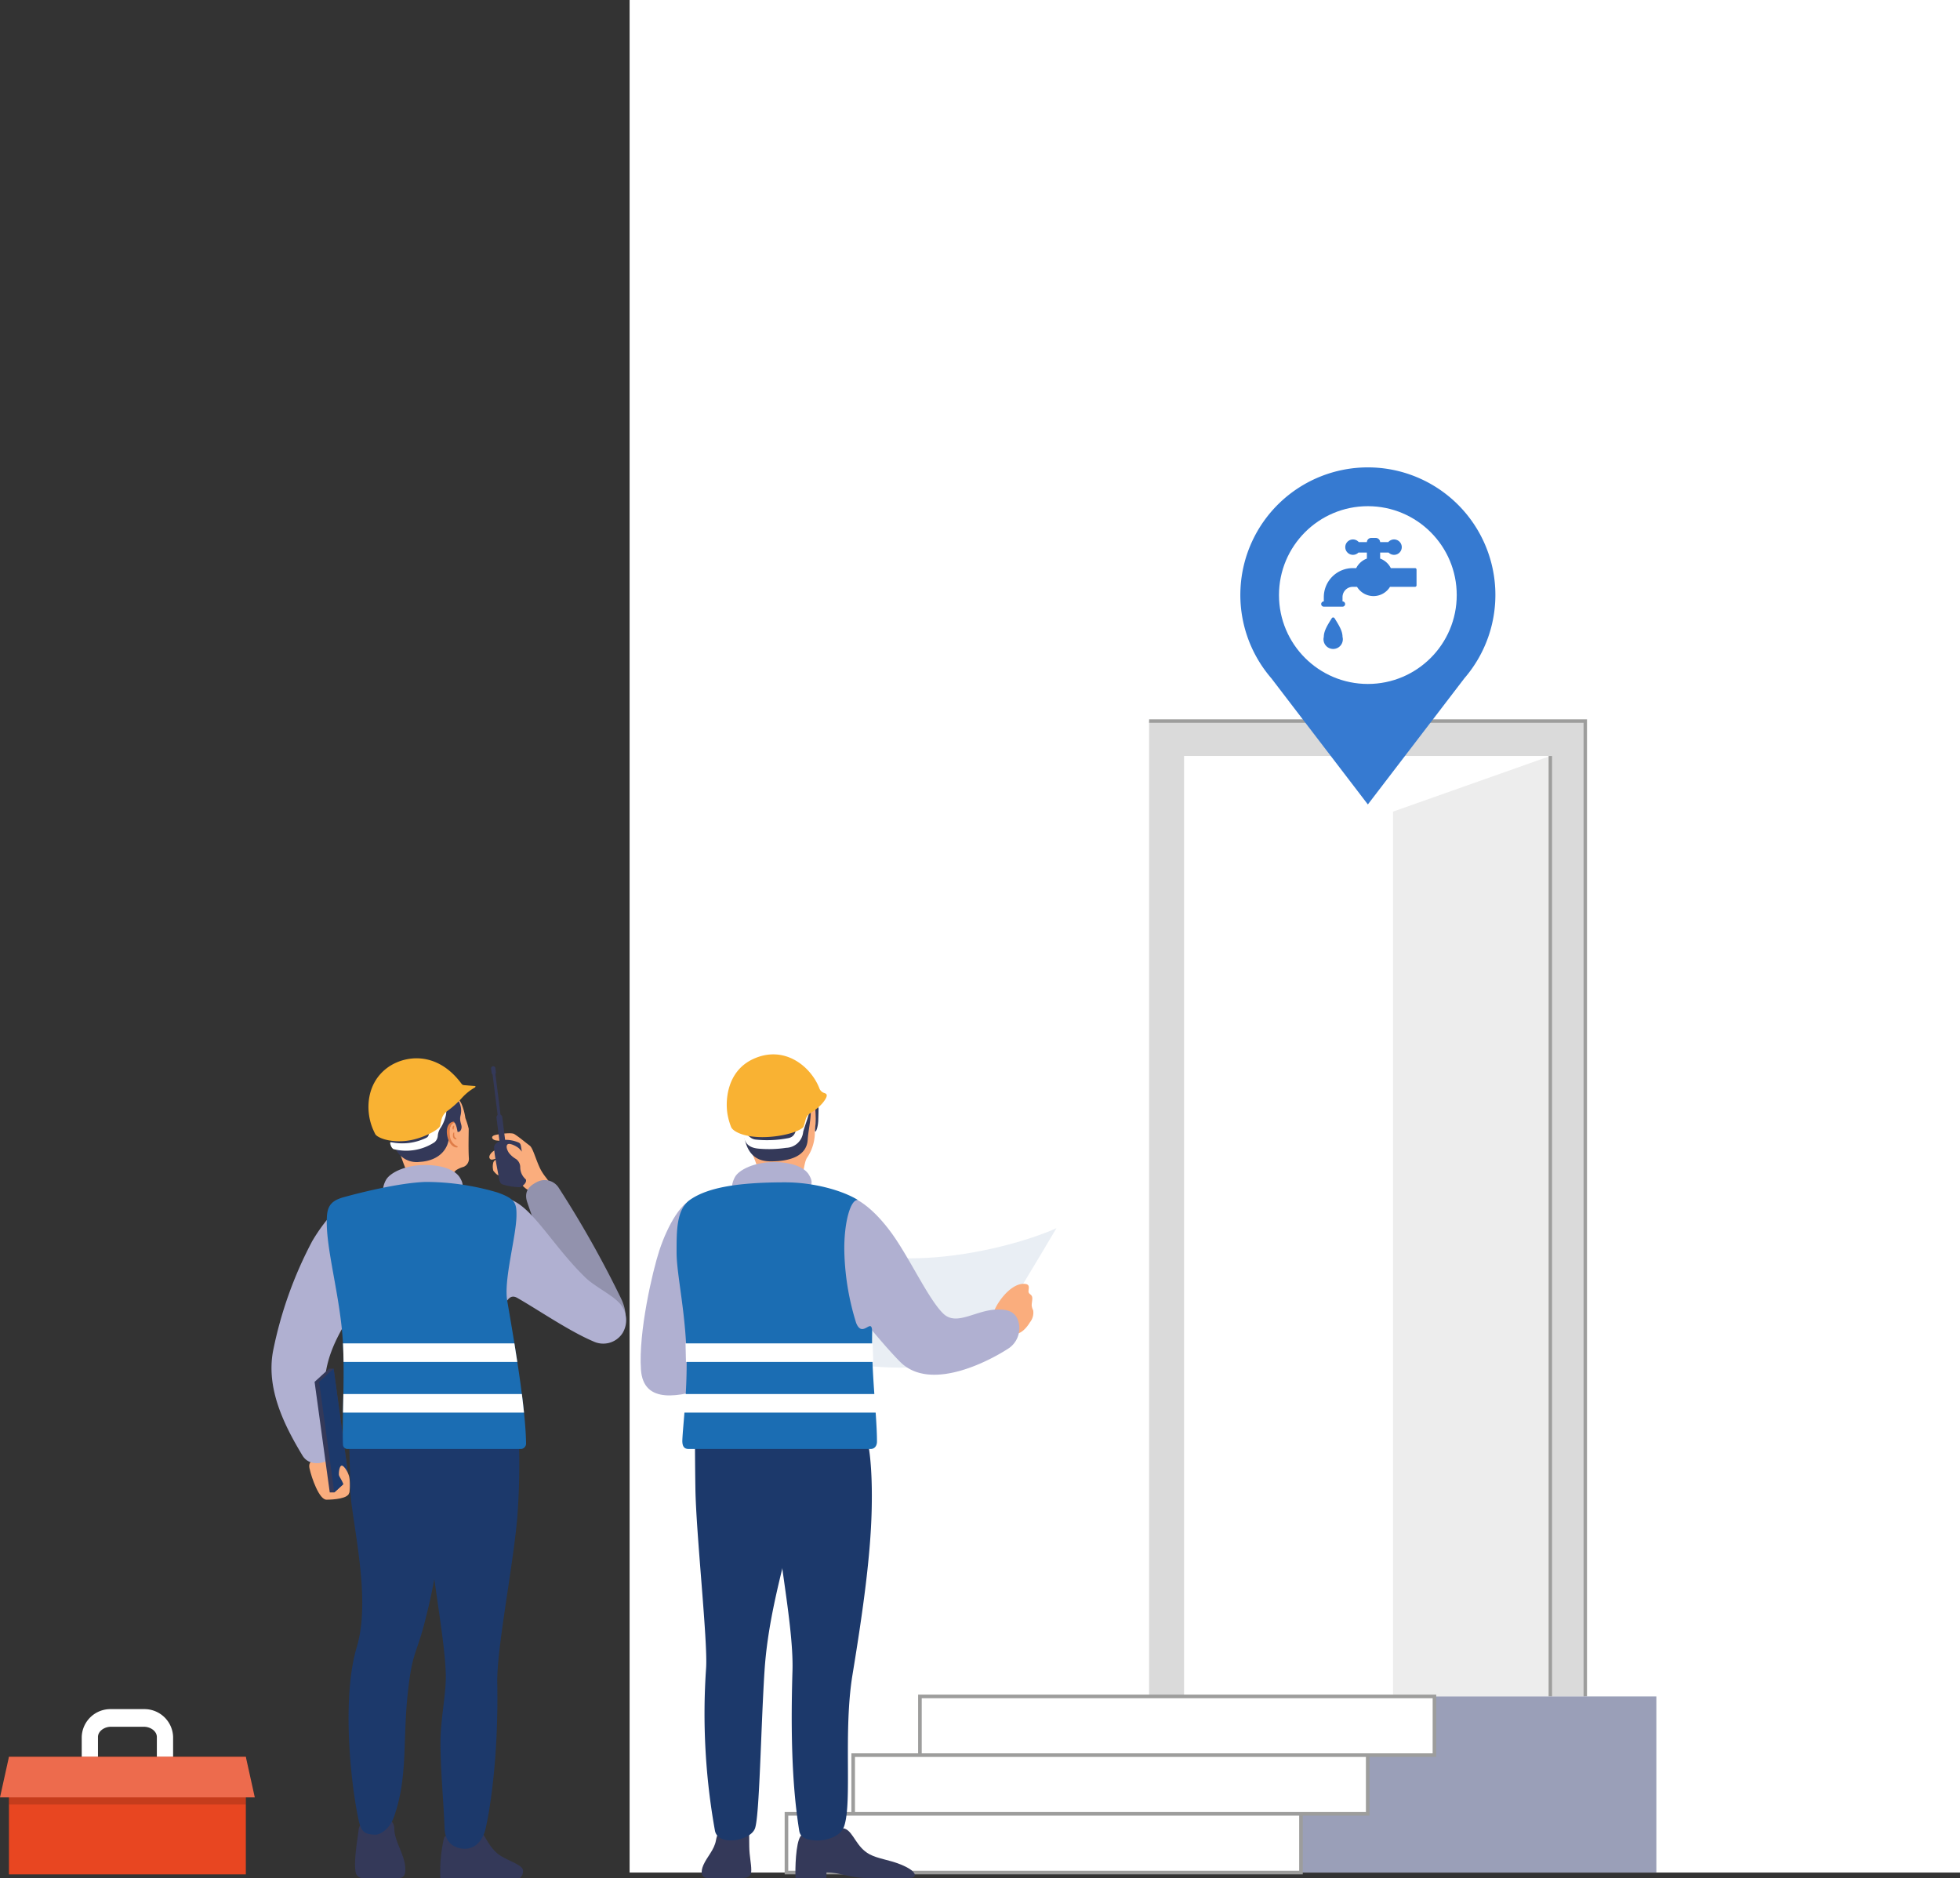 <svg xmlns="http://www.w3.org/2000/svg" width="410" height="392.781" viewBox="0 0 410 392.781">
  <rect x="0" y="0" width="410" height="392.781" fill="#333333" stroke="none"/>
  <g id="グループ_1707" data-name="グループ 1707" transform="translate(-1510 -2791.983)">
    <g id="グループ_1602" data-name="グループ 1602" transform="translate(203.291 2885.365)">
      <rect id="長方形_1686" data-name="長方形 1686" width="278.297" height="391.641" transform="translate(1438.412 -93.382)" fill="#fff"/>
      <g id="グループ_1601" data-name="グループ 1601" transform="translate(1547.083 57.058)">
        <path id="パス_961" data-name="パス 961" d="M1623.959,385.811V189.119h76.621V385.811h7.31v-204h-91.242v204Z" transform="translate(-1616.649 -181.448)" fill="#dadada"/>
        <path id="パス_962" data-name="パス 962" d="M1709.773,206.784l32.9-11.636V391.842h-32.9Z" transform="translate(-1658.743 -187.478)" fill="#ededed"/>
        <g id="グループ_1599" data-name="グループ 1599" transform="translate(83.571 7.671)">
          <rect id="長方形_1687" data-name="長方形 1687" width="0.72" height="196.693" fill="#9d9d9c"/>
        </g>
        <g id="グループ_1600" data-name="グループ 1600" transform="translate(0 0)">
          <path id="パス_963" data-name="パス 963" d="M1708.251,385.514h-.72V181.871h-90.881v-.72h91.6Z" transform="translate(-1616.649 -181.151)" fill="#9d9d9c"/>
        </g>
      </g>
      <path id="パス_964" data-name="パス 964" d="M1748.963,590.925h-74.338V578.646h13.958V566.366h13.958V554.087h46.422Z" transform="translate(-95.772 -292.665)" fill="#9a9fb8"/>
      <path id="パス_965" data-name="パス 965" d="M1613.826,553.4H1505.444v12.279h-13.958V577.96h-13.958v13.031H1585.91V578.712h13.958v-12.28h13.958Zm-28.668,36.838H1478.279V578.712h106.879Zm13.958-12.28h-106.88V566.432h106.88Zm13.958-12.279H1506.2V554.153h106.88Z" transform="translate(-6.681 -292.356)" fill="#9d9d9c"/>
    </g>
    <g id="グループ_1598" data-name="グループ 1598" transform="translate(1412.656 2850.104)">
      <g id="グループ_1568" data-name="グループ 1568" transform="translate(231.354 162.396)">
        <g id="グループ_1551" data-name="グループ 1551" transform="translate(12.767 160.138)">
          <path id="パス_916" data-name="パス 916" d="M342.469,496.5c-.346,1.992-1.889,3.451-2.632,5.17-.612,1.412-.5,2.7.892,2.7h7.162c1.552,0,1.974-.541,1.969-1.669-.005-1.444-.386-2.783-.422-4.892-.032-1.844-.035-2.835-.038-3.831C349.389,491.315,343.357,491.4,342.469,496.5Z" transform="translate(-339.482 -492.243)" fill="#343959"/>
        </g>
        <g id="グループ_1552" data-name="グループ 1552" transform="translate(32.376 161.887)">
          <path id="パス_917" data-name="パス 917" d="M379.9,506.221h6.453c0-.47,0-.788.016-1.162,3.146,0,4.506,1.162,8.739,1.162h8.534c.708,0,1.054-.144,1.156-.4.3-.757-.987-1.66-2.995-2.466-2.353-.945-4.664-1.153-6.429-2.1-2.776-1.49-3.341-4.6-5.1-5.333-1.271-.531-2.04,1.911-5.692,2.074-2.6.116-2.837-1.654-3.647-.491C379.941,498.935,379.793,504.263,379.9,506.221Z" transform="translate(-379.871 -495.845)" fill="#343959"/>
        </g>
        <g id="グループ_1553" data-name="グループ 1553" transform="translate(28.078 81.709)">
          <path id="パス_918" data-name="パス 918" d="M391.263,344.54c.252-9.683-.7-13.842-.7-13.842H373.227a18.07,18.07,0,0,0-2.081,7.008c-.965,9.623,3.892,29.306,3.557,40.228-.561,18.286.507,27.663,1.4,33.357.151.961.615,1.888,3.292,2.1,2.158.168,5.383-.723,6.136-3.01,1.689-5.13-.219-19.792,1.734-31.678C389.566,364.7,391.022,353.787,391.263,344.54Z" transform="translate(-371.018 -330.698)" fill="#1c396b"/>
        </g>
        <g id="グループ_1554" data-name="グループ 1554" transform="translate(11.366 81.709)">
          <path id="パス_919" data-name="パス 919" d="M357.962,330.7H336.6s0,3.337.085,9.108c.141,9.385,2.6,31.9,2.243,37.477a138.157,138.157,0,0,0,1.842,34.042c.586,3.332,7.4,2.217,8.38-.447.954-2.594,1.229-20.955,1.988-32.84,1.154-18.082,8.545-33.446,7.369-44.794A11.8,11.8,0,0,0,357.962,330.7Z" transform="translate(-336.595 -330.698)" fill="#1c396b"/>
        </g>
        <g id="グループ_1555" data-name="グループ 1555" transform="translate(21.117 5.18)">
          <path id="パス_920" data-name="パス 920" d="M372.012,184.153a9.558,9.558,0,0,1-1.528,5.19c-1.162,1.481-.51,6.1-3.28,7.229-2.319.946-6.353-.08-6.942-3.694-.519-3.18-2.25-5.813-2.787-7.308a17.087,17.087,0,0,1-.652-6.91,7.234,7.234,0,0,1,5.891-5.413c4.246-.863,8.152,1.449,9.3,4.729C372.695,179.929,372.012,183.191,372.012,184.153Z" transform="translate(-356.68 -173.065)" fill="#faad7d"/>
        </g>
        <g id="グループ_1556" data-name="グループ 1556" transform="translate(20.942 4.389)">
          <path id="パス_921" data-name="パス 921" d="M370.322,184.928c-.232,3.465-3.854,4.5-7.714,4.5s-5.185-2.444-5.728-6.01c-.19-1.249-1.633-6.22,1.031-9.322a7.408,7.408,0,0,1,11.8.573C371.973,177.8,370.554,181.469,370.322,184.928Z" transform="translate(-356.32 -171.437)" fill="#343959"/>
        </g>
        <g id="グループ_1557" data-name="グループ 1557" transform="translate(36.467 10.684)">
          <path id="パス_922" data-name="パス 922" d="M389,187.177c0,1.486-.409,2.69-.621,2.69s.081-1.2.081-2.69-.248-2.428.127-2.69C389.275,184,389,185.691,389,187.177Z" transform="translate(-388.299 -184.403)" fill="#343959"/>
        </g>
        <g id="グループ_1558" data-name="グループ 1558" transform="translate(21.262 11.608)">
          <path id="パス_923" data-name="パス 923" d="M369.707,191a3.671,3.671,0,0,1-3.558,3.245,24.146,24.146,0,0,1-5.7.178c-2.262-.19-2.658-1.24-2.962-1.8a7.506,7.506,0,0,1-.45-1.722c-.047-.279-.124-.844.031-.709.37.323,1.18,2.155,2.677,2.326a23.086,23.086,0,0,0,6.724-.275c2.247-.349,1.492-2.644,2.693-4.3.85-1.171,1.029-1.339,1.694-1.627S369.862,190.086,369.707,191Z" transform="translate(-356.98 -186.306)" fill="#fff"/>
        </g>
        <g id="グループ_1559" data-name="グループ 1559" transform="translate(24.74 36.249)">
          <path id="パス_924" data-name="パス 924" d="M410.679,263.416c-10.163,5.38-38.774,3.116-46.535-5.158,2.28-5.763,7.58-16.287,9.6-21.2,13.757,11.626,42.21,4.81,52.65.1C423.378,242.332,413.591,258.381,410.679,263.416Z" transform="translate(-364.144 -237.06)" fill="#e9eef4"/>
        </g>
        <g id="グループ_1560" data-name="グループ 1560" transform="translate(73.617 47.993)">
          <path id="パス_925" data-name="パス 925" d="M473.318,266.809a3.191,3.191,0,0,1-.677,2.487c-.791,1.326-2.028,2.524-3.111,2.393-1.782-.215-4.949-1.568-4.7-3.65s3.678-7.149,6.831-6.768c.94.114.744.775.681,1.453-.066.706.616.649.759,1.281.113.5-.142,1.379-.085,1.862A3.216,3.216,0,0,0,473.318,266.809Z" transform="translate(-464.819 -261.251)" fill="#faad7d"/>
        </g>
        <g id="グループ_1561" data-name="グループ 1561" transform="translate(19.124 22.53)">
          <path id="パス_926" data-name="パス 926" d="M368.609,211.379c.6.948,1.073,2.173-.155,2.868-1.828,1.036-13.394,1.322-15.028.9-1.394-.358-.77-2.264-.258-3.2.853-1.563,4.122-3.143,8.134-3.143S367.725,209.986,368.609,211.379Z" transform="translate(-352.576 -208.803)" fill="#b0b0d1"/>
        </g>
        <g id="グループ_1562" data-name="グループ 1562" transform="translate(0 30.209)">
          <path id="パス_927" data-name="パス 927" d="M327.762,263.965c-6.368,2.077-14.015,3.779-14.514-3.641-.528-7.855,2.409-20.5,3.846-24.883,1.758-5.362,4.851-10.675,7.506-10.813,3.815-.2,3.573,3.116,3.112,12.216C327.195,247.007,334.924,261.629,327.762,263.965Z" transform="translate(-313.185 -224.62)" fill="#b0b0d1"/>
        </g>
        <g id="グループ_1563" data-name="グループ 1563" transform="translate(36.996 29.302)">
          <path id="パス_928" data-name="パス 928" d="M427.18,246.806c2.12,0,3.342.516,4.025,1.941a5.089,5.089,0,0,1-1.711,6.109c-3.272,2.19-16.234,9.487-22.8,2.921-1.978-1.978-4.507-4.948-6.274-7.058-.572-.683-1.391,1.323-3.533.462-4.466-1.794-10.623-23.407-5.651-27.463,3.12-2.545,8.4-.011,13.526,6.947,3.8,5.153,7.806,13.99,10.944,17.012C418.532,250.4,422.589,246.806,427.18,246.806Z" transform="translate(-389.388 -222.751)" fill="#b0b0d1"/>
        </g>
        <g id="グループ_1564" data-name="グループ 1564" transform="translate(7.522 26.768)">
          <path id="パス_929" data-name="パス 929" d="M369.262,273.3H331.275c-.659,0-1.47-.154-1.391-1.917.133-2.981.9-9.04.9-15.86,0-10-2.106-18.532-2.106-23.3,0-4.714-.037-9.115,2.93-11.123,3.585-2.426,9.618-3.57,19.786-3.57,5.965,0,12.014,1.708,15.2,3.69-1.578-.133-2.893,4.833-2.834,10.495a54.106,54.106,0,0,0,2.473,15.2c1.378,3.507,3.422-1.621,3.349,2.164-.164,8.523,1.013,17.21,1.013,22.654C370.6,272.73,370.023,273.3,369.262,273.3Z" transform="translate(-328.679 -217.531)" fill="#1b6db3"/>
        </g>
        <g id="グループ_1565" data-name="グループ 1565" transform="translate(9.392 60.444)">
          <path id="パス_930" data-name="パス 930" d="M371.809,290.782h-39.19l-.09-3.884h39.139Z" transform="translate(-332.529 -286.897)" fill="#fff"/>
        </g>
        <g id="グループ_1566" data-name="グループ 1566" transform="translate(8.945 71.042)">
          <path id="パス_931" data-name="パス 931" d="M372.006,312.609h-40.4l.322-3.884h39.83Z" transform="translate(-331.609 -308.725)" fill="#fff"/>
        </g>
        <g id="グループ_1567" data-name="グループ 1567" transform="translate(18.015)">
          <path id="パス_932" data-name="パス 932" d="M370.564,170.431a1.629,1.629,0,0,1-.937-1.036c-1.828-4.548-7.312-9-13.773-6.043-5.736,2.628-5.9,9.1-5.359,11.817a13.95,13.95,0,0,0,.713,2.438c.429.965,2.724,2.1,6.518,2.1s7.552-1.038,8.6-2.1c.1-.3.3-.87.455-1.526a2.312,2.312,0,0,1,1.048-1.435,9.949,9.949,0,0,0,2.555-2.122C371.877,170.652,370.965,170.6,370.564,170.431Z" transform="translate(-350.291 -162.396)" fill="#f9b233"/>
        </g>
      </g>
      <g id="グループ_1597" data-name="グループ 1597" transform="translate(154.138 163.221)">
        <g id="グループ_1569" data-name="グループ 1569" transform="translate(7.886 83.316)">
          <path id="パス_933" data-name="パス 933" d="M178.739,343.25c-.164,1.237-3.269,1.455-4.756,1.455s-3.092-4.448-3.559-6.645c-.453-2.13,2.874-2.533,4.341-2.291C176.464,336.05,179.025,341.091,178.739,343.25Z" transform="translate(-170.381 -335.707)" fill="#faad7d"/>
        </g>
        <g id="グループ_1570" data-name="グループ 1570" transform="translate(0 29.261)">
          <path id="パス_934" data-name="パス 934" d="M167.328,275.99c.667,2.013-.646,3.062-2.154,3.541-1.718.546-3.573.283-4.565-1.36-3.908-6.475-7.552-13.933-6.175-21.692a84.344,84.344,0,0,1,8.222-23.135c3.072-5.219,7.284-9.522,9.886-8.92,3.739.865,4.7,10.415,1.2,18.316C169.27,252.816,161.425,258.161,167.328,275.99Z" transform="translate(-154.138 -224.366)" fill="#b0b0d1"/>
        </g>
        <g id="グループ_1571" data-name="グループ 1571" transform="translate(9.012 64.904)">
          <path id="パス_935" data-name="パス 935" d="M179.856,320.9l-3.172-23.117h-.951l-3.032,2.769,3.172,23.117h.951Z" transform="translate(-172.701 -297.782)" fill="#343959"/>
        </g>
        <g id="グループ_1572" data-name="グループ 1572" transform="translate(9.963 64.904)">
          <path id="パス_936" data-name="パス 936" d="M180.863,320.9l-3.032,2.769-3.172-23.117,3.032-2.769Z" transform="translate(-174.659 -297.782)" fill="#1c396b"/>
        </g>
        <g id="グループ_1573" data-name="グループ 1573" transform="translate(14.093 85.192)">
          <path id="パス_937" data-name="パス 937" d="M185.387,344.968c-.091.369-.239.769-.733.769-.764,0-.317-1.717-.6-2.424-.318-.8-.855-1.507-.881-1.808-.047-.553.109-1.935.613-1.935.416,0,1.294,1.247,1.552,2.372A9.784,9.784,0,0,1,185.387,344.968Z" transform="translate(-183.166 -339.57)" fill="#faad7d"/>
        </g>
        <g id="グループ_1574" data-name="グループ 1574" transform="translate(17.474 158.389)">
          <path id="パス_938" data-name="パス 938" d="M200.657,501.577c0,.972-.233,1.812-1.329,1.812h-7.545a1.42,1.42,0,0,1-1.518-1.194c-.457-2.282.383-6.892.619-8.905.169-1.445,1.839-2.793,3.641-2.937,1.841-.147,3.813.942,3.813,2.645C198.338,495.745,200.657,498.636,200.657,501.577Z" transform="translate(-190.131 -490.339)" fill="#343959"/>
        </g>
        <g id="グループ_1575" data-name="グループ 1575" transform="translate(35.282 161.305)">
          <path id="パス_939" data-name="パス 939" d="M243.51,506.479H226.854a31.072,31.072,0,0,1,.7-8.1c.38-1.585.91.215,1.915.215,1.244,0,2.156-2.25,4.671-2.25,2.012,0,2.046,2.83,4.723,5.067,1.46,1.219,4.97,2.2,5.243,3.306A1.878,1.878,0,0,1,243.51,506.479Z" transform="translate(-226.81 -496.345)" fill="#343959"/>
        </g>
        <g id="グループ_1576" data-name="グループ 1576" transform="translate(32.402 80.885)">
          <path id="パス_940" data-name="パス 940" d="M221.112,330.7c-.284,3.668-.237,8.649-.219,10.841.091,11.471,4.045,29.6,4.045,37.642,0,4.012-1.133,9.082-1.117,13.887.02,5.8.649,12.05.859,17.755.086,2.334,1.163,3.566,2.7,4.063,2.783.9,5.121-.653,5.9-4.037.773-3.346,2.717-14.444,2.422-30.423-.133-7.141,3.335-24.5,4.182-34.522a148.817,148.817,0,0,0,.375-15.206Z" transform="translate(-220.879 -330.698)" fill="#1c396b"/>
        </g>
        <g id="グループ_1577" data-name="グループ 1577" transform="translate(16.127 80.885)">
          <path id="パス_941" data-name="パス 941" d="M187.491,330.7l.2,7.885h0a33.279,33.279,0,0,0,.3,4.624c1.288,9.377,3.658,21.16,1.048,29.851-2.951,9.823-1.5,26.825.32,35.653.553,2.685,1.122,3.473,3.665,3.473.926,0,2.932-1.137,3.847-3.779,3.048-8.807,1.65-16.134,3.041-27.367.937-7.565,1.762-6.64,3.692-14.593a112.661,112.661,0,0,0,3.4-23.444c.177-4.705-.595-9.086-2.512-12.3Z" transform="translate(-187.356 -330.698)" fill="#1c396b"/>
        </g>
        <g id="グループ_1578" data-name="グループ 1578" transform="translate(25.219 3.572)">
          <path id="パス_942" data-name="パス 942" d="M222.118,182.613c0,1.01-.094,4.349.038,6.212a1.8,1.8,0,0,1-1.135,1.767,5.416,5.416,0,0,0-1.53.681c-1.09.908-1.763,3.337-3.069,4.149a4.219,4.219,0,0,1-5.331-.561c-2.052-2.176-4.134-9.4-4.523-11.292-.955-4.644-.881-10.27,3.848-11.756,5.068-1.592,8.456,2.406,10.176,5.546a11.882,11.882,0,0,1,.827,3.016A17.553,17.553,0,0,1,222.118,182.613Z" transform="translate(-206.084 -171.452)" fill="#faad7d"/>
        </g>
        <g id="グループ_1579" data-name="グループ 1579" transform="translate(24.299 7.452)">
          <path id="パス_943" data-name="パス 943" d="M217.021,188.14c0,2.765-2.032,5.254-6.069,5.511a4.911,4.911,0,0,1-4.92-2.354c-.851-1.64-2.492-4.537-1.572-6.536,1.156-2.511,9.4-3.1,11.508-4.789a1.549,1.549,0,0,1,2.441.146,4.057,4.057,0,0,1,1.017,3.865c-.288,1.212.3,1.793.216,2.527-.064.585-.422.952-.835.86-.325-1.988-.8-2.3-1.2-1.893A4.571,4.571,0,0,0,217.021,188.14Z" transform="translate(-204.188 -179.443)" fill="#343959"/>
        </g>
        <g id="グループ_1580" data-name="グループ 1580" transform="translate(45.569 15.684)">
          <path id="パス_944" data-name="パス 944" d="M260.475,206.688c.1,1.124-2.144,2-3.986,1.691-1.358-.23-2.926-2.992-3.835-3.4-1.087-.483-1.76.382-2.735.2-.342-.063-.828-.624-1.091-.956a3.323,3.323,0,0,1-.021-1.623c.107-.582.773-.709.638-.865-.1-.113-.857.347-1.2.1-.726-.529.32-1.661.926-1.875,1.7-.6,4.788-.563,4.53-1.171-.273-.641-3.526-.793-4.232-.882-.885-.112-1.282-.818-.374-1.109.632-.2,3.481-.65,4.133-.234,1.154.736,2.069,1.559,3.212,2.409.664.494,1.183,2.643,2.092,4.605C259.331,205.3,260.425,206.149,260.475,206.688Z" transform="translate(-247.999 -196.4)" fill="#faad7d"/>
        </g>
        <g id="グループ_1581" data-name="グループ 1581" transform="translate(46.558 17.036)">
          <path id="パス_945" data-name="パス 945" d="M255.445,209.111a12.572,12.572,0,0,1-3.672-.6c-.379-.137-.59-.558-.714-1.275-.4-2.324-.937-4.733-1.021-6.406-.047-.927,1.287-1.531,2.146-1.623a6.98,6.98,0,0,1,2.795.478c.331.134.572.2.686.878.317,1.875.926,5.776,1.06,7.133C256.789,208.35,255.709,209.1,255.445,209.111Z" transform="translate(-250.036 -199.185)" fill="#343959"/>
        </g>
        <g id="グループ_1582" data-name="グループ 1582" transform="translate(46.084 1.844)">
          <path id="パス_946" data-name="パス 946" d="M251.3,183.9a.3.3,0,0,1-.3-.266l-1.933-15.4a.3.3,0,0,1,.6-.075l1.933,15.4a.3.3,0,0,1-.264.339A.249.249,0,0,1,251.3,183.9Z" transform="translate(-249.06 -167.894)" fill="#343959"/>
        </g>
        <g id="グループ_1583" data-name="グループ 1583" transform="translate(49.183 17.906)">
          <path id="パス_947" data-name="パス 947" d="M262.18,205.936c.331.992.161,3.958-2.182,2.825a3.308,3.308,0,0,1-1.706-2.966,2.118,2.118,0,0,0-.895-1.668,4.981,4.981,0,0,1-1.5-1.315c-.422-.677-.627-1.408-.257-1.737.422-.374,1.96.42,2.431.874a9.406,9.406,0,0,0,2.312,1.915A3.751,3.751,0,0,1,262.18,205.936Z" transform="translate(-255.444 -200.978)" fill="#faad7d"/>
        </g>
        <g id="グループ_1584" data-name="グループ 1584" transform="translate(53.262 25.474)">
          <path id="パス_948" data-name="パス 948" d="M283.72,241.358c3.24,6.765-2.434,12.358-7.3,7.329-4.163-4.3-10.8-22.9-12.348-27.511-.889-2.654,1.036-3.69,2.1-4.243a3.481,3.481,0,0,1,4.543,1.32A218.931,218.931,0,0,1,283.72,241.358Z" transform="translate(-263.845 -216.566)" fill="#9292ad"/>
        </g>
        <g id="グループ_1585" data-name="グループ 1585" transform="translate(23.338 22.316)">
          <path id="パス_949" data-name="パス 949" d="M218.241,212.638c.6.948,1.073,2.173-.155,2.868-1.828,1.036-13.394,1.322-15.028.9-1.394-.358-.77-2.264-.258-3.2.853-1.563,4.122-3.143,8.135-3.143S217.358,211.244,218.241,212.638Z" transform="translate(-202.208 -210.061)" fill="#b0b0d1"/>
        </g>
        <g id="グループ_1586" data-name="グループ 1586" transform="translate(44.267 29.217)">
          <path id="パス_950" data-name="パス 950" d="M273.6,246.019a5.234,5.234,0,0,1,.878,6.525,4.814,4.814,0,0,1-6.094,1.725c-5.11-2.175-11.334-6.473-15.9-9.088-2.807-1.606-2.687,4.4-5.361,4.328-2.863-.077-2.567-25.9,2.677-25.222,5.3.683,9.564,9.529,16.984,16.691C268.517,242.651,272.154,244.5,273.6,246.019Z" transform="translate(-245.317 -224.274)" fill="#b0b0d1"/>
        </g>
        <g id="グループ_1587" data-name="グループ 1587" transform="translate(11.556 25.841)">
          <path id="パス_951" data-name="パス 951" d="M218.634,273.189H182.256a.928.928,0,0,1-.917-.876c-.223-4.749.364-13.436.016-20.834-.478-10.161-3.815-20.529-3.375-27.008.152-2.241,1.083-3.272,3.5-3.942,3.547-.985,11.618-3,17.129-3.194a53.036,53.036,0,0,1,15.075,2.216c3.659,1.314,3.99,2.193,3.944,4.9-.074,4.382-2.688,13.39-1.941,17.7,1.848,10.669,3.878,22.98,3.948,29.983A1.153,1.153,0,0,1,218.634,273.189Z" transform="translate(-177.94 -217.32)" fill="#1b6db3"/>
        </g>
        <g id="グループ_1588" data-name="グループ 1588" transform="translate(14.951 59.62)">
          <path id="パス_952" data-name="パス 952" d="M221.4,290.782H185.055c-.017-1.187-.049-2.361-.1-3.5q-.009-.189-.019-.379h35.858C221,288.2,221.208,289.5,221.4,290.782Z" transform="translate(-184.934 -286.898)" fill="#fff"/>
        </g>
        <g id="グループ_1589" data-name="グループ 1589" transform="translate(14.954 70.217)">
          <path id="パス_953" data-name="パス 953" d="M222.805,312.61H184.94c.024-1.241.054-2.546.079-3.884h37.338C222.528,310.07,222.679,311.37,222.805,312.61Z" transform="translate(-184.94 -308.726)" fill="#fff"/>
        </g>
        <g id="グループ_1590" data-name="グループ 1590" transform="translate(24.833 10.399)">
          <path id="パス_954" data-name="パス 954" d="M215.238,191.342a1.924,1.924,0,0,1-.68,1.329,10.8,10.8,0,0,1-8.615,1.431,1.54,1.54,0,0,1-.544-.781c-.139-.362-.176-.723.05-.665a11.444,11.444,0,0,0,7.264-.854c.388-.2.869-.383.57-1.95-.19-.993.32-3.142,1.62-3.787,1.171-.581,1.481-.623,1.765-.489.928.438-.255,3.271-.8,4.031A3.434,3.434,0,0,0,215.238,191.342Z" transform="translate(-205.287 -185.514)" fill="#fff"/>
        </g>
        <g id="グループ_1591" data-name="グループ 1591" transform="translate(47.057 11.705)">
          <path id="パス_955" data-name="パス 955" d="M252.326,194.654a.607.607,0,0,1-.6-.531l-.657-5.235a.607.607,0,0,1,1.2-.151l.657,5.236a.607.607,0,0,1-.527.678A.675.675,0,0,1,252.326,194.654Z" transform="translate(-251.063 -188.205)" fill="#343959"/>
        </g>
        <g id="グループ_1592" data-name="グループ 1592" transform="translate(45.932 1.692)">
          <path id="パス_956" data-name="パス 956" d="M249.308,169.329a.455.455,0,0,1-.451-.4l-.105-.838a.455.455,0,1,1,.9-.114l.105.838a.456.456,0,0,1-.4.508A.451.451,0,0,1,249.308,169.329Z" transform="translate(-248.748 -167.581)" fill="#343959"/>
        </g>
        <g id="グループ_1593" data-name="グループ 1593" transform="translate(36.674 13.261)">
          <path id="パス_957" data-name="パス 957" d="M230.328,194.331a2.562,2.562,0,0,0,1.393,2.139c.192.058.438.316-.033.316-.752,0-1.64-.927-1.922-2.41-.345-1.815.38-2.665.938-2.884.5-.2.672,0,.408.156C230.381,192.082,230.154,192.867,230.328,194.331Z" transform="translate(-229.677 -191.408)" fill="#e07d48"/>
        </g>
        <g id="グループ_1594" data-name="グループ 1594" transform="translate(37.943 15.498)">
          <path id="パス_958" data-name="パス 958" d="M232.593,196.792c.093.427.689.553.388.669-.189.073-.62-.129-.678-.62-.052-.443.071-.809.207-.824S232.5,196.379,232.593,196.792Z" transform="translate(-232.291 -196.016)" fill="#e07d48"/>
        </g>
        <g id="グループ_1595" data-name="グループ 1595" transform="translate(37.847 14.085)">
          <path id="パス_959" data-name="パス 959" d="M232.4,193.584c-.052.2-.065.362-.168.335s-.167-.278-.116-.474.171-.363.275-.336S232.447,193.388,232.4,193.584Z" transform="translate(-232.093 -193.106)" fill="#e07d48"/>
        </g>
        <g id="グループ_1596" data-name="グループ 1596" transform="translate(20.281 0)">
          <path id="パス_960" data-name="パス 960" d="M218.079,169.881c-.595-.031-1.576-.127-1.977-.154-.438-.03-.549-.08-.736-.332-5.26-7.076-12.179-5.88-15.651-3.211-4.38,3.366-4.489,9.171-2.763,12.963h0c.169.378.344.742.414.852.417.65,2.763,1.715,6.248,1.385,3.5-.332,7.317-2.484,7.317-3.256,0-.112.116-.575.249-1.176a3.051,3.051,0,0,1,1.178-1.8,19.571,19.571,0,0,0,3.154-2.825,10.836,10.836,0,0,1,2.659-2.128C218.312,170.112,218.433,169.9,218.079,169.881Z" transform="translate(-195.912 -164.095)" fill="#f9b233"/>
        </g>
      </g>
    </g>
    <g id="グループ_1605" data-name="グループ 1605" transform="translate(372.872 2250.726)">
      <g id="グループ_1603" data-name="グループ 1603" transform="translate(1154.22 898.717)">
        <path id="パス_966" data-name="パス 966" d="M1180.3,898.717h-6.832a6,6,0,0,0-6.14,5.824v4.773h3.4v-4.773c0-1.159,1.255-2.138,2.742-2.138h6.832c1.486,0,2.742.979,2.742,2.138v4.773h3.4v-4.773A6,6,0,0,0,1180.3,898.717Z" transform="translate(-1167.325 -898.717)" fill="#fff"/>
      </g>
      <g id="グループ_1604" data-name="グループ 1604" transform="translate(1137.128 908.701)">
        <rect id="長方形_1688" data-name="長方形 1688" width="49.549" height="24.574" transform="translate(1.874)" fill="#e84621"/>
        <rect id="長方形_1689" data-name="長方形 1689" width="49.549" height="9.966" transform="translate(1.874)" opacity="0.15"/>
        <path id="パス_967" data-name="パス 967" d="M1139,916.356l-1.874,8.482h53.3l-1.874-8.482Z" transform="translate(-1137.128 -916.356)" fill="#ed6b4d"/>
      </g>
    </g>
    <g id="グループ_1607" data-name="グループ 1607" transform="translate(-461.151 2312.969)">
      <path id="パス_968" data-name="パス 968" d="M2237.086,620.863a26.675,26.675,0,1,1,40.4,0l-20.2,26.4Z" fill="#367ad1"/>
      <circle id="楕円形_227" data-name="楕円形 227" cx="18.591" cy="18.591" r="18.591" transform="translate(2238.694 584.881)" fill="#fff"/>
      <g id="グループ_1606" data-name="グループ 1606" transform="translate(2247.525 591.521)">
        <path id="パス_969" data-name="パス 969" d="M2301.685,627.894h-5.065a4.055,4.055,0,0,0-2.233-1.995v-1.262h1.765a1.61,1.61,0,1,0-.067-2.185h-1.7a.916.916,0,0,0-.915-.872h-.94a.916.916,0,0,0-.915.872h-1.7a1.609,1.609,0,1,0-.067,2.185h1.765V625.9a4.058,4.058,0,0,0-2.232,1.995h-.71a6.068,6.068,0,0,0-6.068,6.068v.9a.546.546,0,0,0,0,1.093h3.914a.546.546,0,1,0,0-1.093h0v-.9a2.154,2.154,0,0,1,2.154-2.154h.879a4.043,4.043,0,0,0,6.9,0h5.235a.317.317,0,0,0,.317-.317v-3.281A.317.317,0,0,0,2301.685,627.894Z" transform="translate(-2282.058 -621.581)" fill="#367ad1"/>
        <path id="パス_970" data-name="パス 970" d="M2285.375,672.353c-.869,1.4-1.656,2.625-1.656,3.879a2.022,2.022,0,1,0,3.914,0c0-1.253-.788-2.481-1.656-3.879A.345.345,0,0,0,2285.375,672.353Z" transform="translate(-2283.173 -655.542)" fill="#367ad1"/>
      </g>
    </g>
  </g>
</svg>
